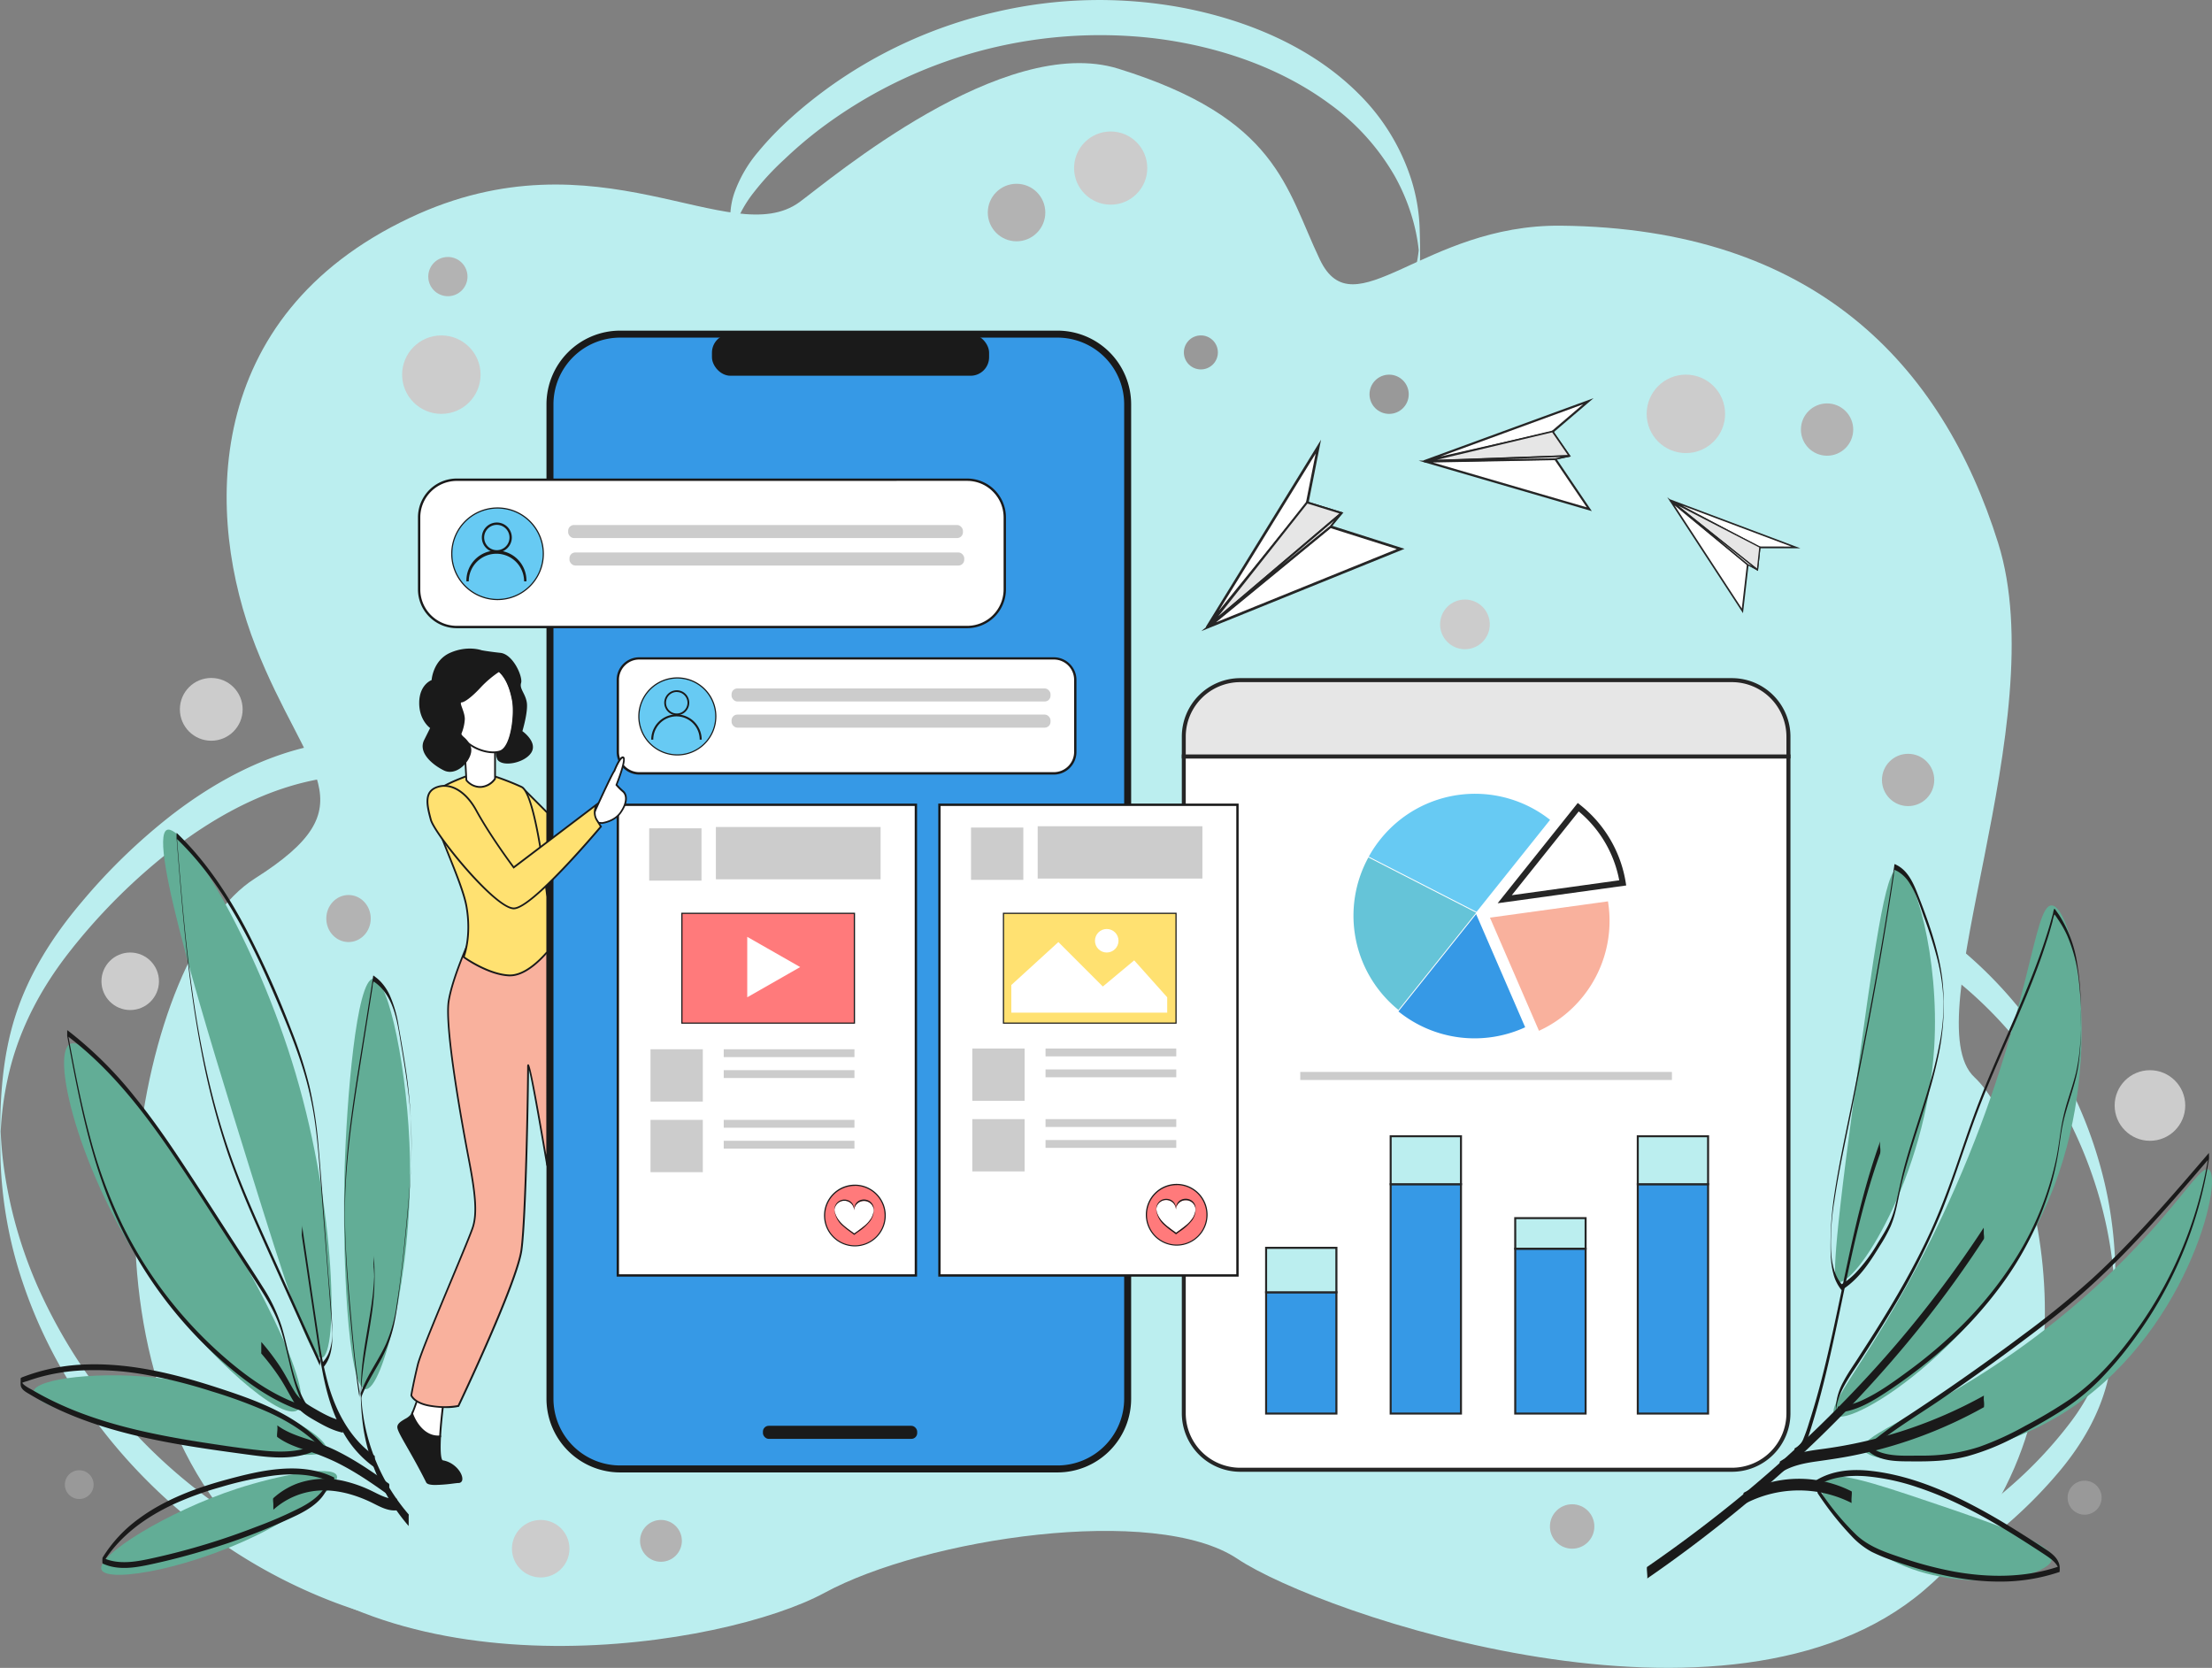 <svg id="b43fa8e7-fd08-4450-8684-8b7d6ad98604" data-name="Слой 3" xmlns="http://www.w3.org/2000/svg" viewBox="0 0 950.82 716.87"><rect x="0" y="0" width="950.82" height="716.87" fill="#808080" stroke="none"/><defs><style>.f1f0e832-2a42-4979-902a-61e738dcf60d{fill:#bbeeef;}.a0f82532-6d69-4d78-ac10-be5d6bf922a1{fill:#ccc;}.bc92ed15-40be-465b-9601-42c707b018dc{fill:#b3b3b3;}.ba6dfc16-2dd3-4b9c-b4f4-6fa992d7e3c1{fill:#999;}.feffa8b8-57eb-419f-851d-b939849c310b{fill:#62ad96;}.aa19bdfc-817e-46c8-8490-b422a50698d1{fill:#1a1a1a;}.b10e2f93-b2d9-4e7a-bcee-ac2461d9108a{fill:#fff;}.a63f5048-8670-4881-bb1e-0b0af8258056{fill:#262626;}.ea3a513c-a359-48fd-b586-6e134f2d5359{fill:#e6e6e6;}.b5986d89-6c94-47c3-903a-171e7b223fa3{fill:#3699e6;}.aa1bab48-f5b5-4eb4-b76b-02f9876ba9da{fill:#67caf3;}.a73a19fe-8ea3-4027-a659-779c81d7ea50{fill:#65c4d8;}.be976ced-a5fc-4cca-a172-b75a170d0fa5{fill:#f9b19d;}.a797f18f-97f2-40a3-a157-a19d0124e9b6{fill:#f2f2f2;}.eb1233fb-e325-400d-b199-b5498fb7a84b{fill:#ff7a7b;}.ac37c597-2668-4c67-819c-d5533d18a26a{fill:#ffe171;}</style></defs><path class="f1f0e832-2a42-4979-902a-61e738dcf60d" d="M176.22,93.6C86.37,136,88.05,222.23,109.92,277.91s49.78,67.9-.4,99.7-82.38,199-6.36,280.74C170.6,730.82,311.28,708,354.45,684.59S496.52,646.29,531.93,670s211.84,84.41,295,13.61,48-196.2,21.78-220.6S883,310.41,858.92,233.47,779.74,98.09,670.91,97c-59-.58-88.9,45.35-103.58,14.55s-18-60.69-86.54-82C431.21,14.09,357,77.11,343.68,86.85,314.18,108.39,257.14,55.38,176.22,93.6Z"/><path class="f1f0e832-2a42-4979-902a-61e738dcf60d" d="M155.57,677.75A228.83,228.83,0,0,1,16.66,554,192.65,192.65,0,0,1,1.82,502.9C1.17,498.29.69,493.65.42,489q-.16-3.09-.23-6.18V491c0-.35,0-.7,0-1.05s0-.8,0-1.2q.07-2.1.21-4.2a136.36,136.36,0,0,1,4.19-26.26C9.3,440.49,18,424.43,29.16,410a254.48,254.48,0,0,1,37.42-38.89c25.88-21.76,58.45-39.49,93.22-37.71a93.6,93.6,0,0,1,12.6,1.52c-.12,0,.07-6.92.07-7.5s.27-7.44-.07-7.5c-35.47-6.69-70.16,8.62-97.88,29.81A255.32,255.32,0,0,0,35,387.83c-12.21,14.44-22.46,30.44-28.3,48.53-6.49,20.11-7,41-6.48,62a182.91,182.91,0,0,0,9.7,53.29c10.66,31.64,29.25,60.52,52.71,84.17a228.41,228.41,0,0,0,81.75,53.1q5.56,2.08,11.24,3.86c-.24-.08.07-6.88.07-7.5,0-1.77,0-3.54,0-5.31a11.86,11.86,0,0,0-.05-2.19Z"/><path class="f1f0e832-2a42-4979-902a-61e738dcf60d" d="M789.51,696.69A215.18,215.18,0,0,0,858,659.1a198.39,198.39,0,0,0,28.21-27.9c8.76-10.73,15.77-22.73,19.34-36.18,4.35-16.42,4.09-33.81,3.68-50.64a177.8,177.8,0,0,0-4.36-35,187.38,187.38,0,0,0-28.49-64.65,180.75,180.75,0,0,0-50.49-49.29q-3.69-2.38-7.5-4.57s-.05,2.51-.05,2.2c0,1.77,0,3.54,0,5.3s0,3.54,0,5.31a8.25,8.25,0,0,0,.05,2.19A178.39,178.39,0,0,1,870,451.06a188.08,188.08,0,0,1,31.6,61,178,178,0,0,1,6.76,33.67q.43,4.34.65,8.69c.07,1.33.12,2.67.15,4,0,.31,0,.62,0,.93-.06-2.23,0-4.51,0-6.75,0,0,0-1.87,0-.39,0,.46,0,.93,0,1.4a125.07,125.07,0,0,1-2.36,21.13,92.48,92.48,0,0,1-16.85,36.64,182.77,182.77,0,0,1-26.37,28,215.11,215.11,0,0,1-65.33,39.22c-2.88,1.09-5.77,2.11-8.69,3.07a17.25,17.25,0,0,0,0,2.2c0,1.77,0,3.53,0,5.3s0,3.54,0,5.31c0,.22.11,2.17,0,2.19Z"/><path class="f1f0e832-2a42-4979-902a-61e738dcf60d" d="M318.28,105a19,19,0,0,1-4-8.31c-.13-.64-.22-1.3-.29-2-.61-6.37-.54,17,0,10.59a29.31,29.31,0,0,1,.87-4.92A51.7,51.7,0,0,1,323.77,83a115.5,115.5,0,0,1,13.29-14.42,183.09,183.09,0,0,1,14.43-12.4,200.08,200.08,0,0,1,145-39.68c26.57,3.31,53.39,12.19,75.08,28.19a99.39,99.39,0,0,1,27.9,30.9,86.61,86.61,0,0,1,8,19.49,78.08,78.08,0,0,1,2.07,10c.24,1.75.43,3.51.54,5.28.05.77.07,1.54.1,2.32.16,4,.2-14.46,0-9.83l-.06,1.39a66.53,66.53,0,0,1-1.44,10.33,11.63,11.63,0,0,0,0,2.2c0,1.77,0,3.53,0,5.3s0,3.54,0,5.3a11.61,11.61,0,0,1,0,2.2,69.8,69.8,0,0,0,1.48-10.87c.38-6.79.29-13.69.07-20.49a78.21,78.21,0,0,0-3.54-20.86,90.65,90.65,0,0,0-22.64-37C563.86,20.11,535.86,8.53,508,3.26a195.18,195.18,0,0,0-79.71,1.83A199,199,0,0,0,355.64,38C344.89,45.86,334.49,54.87,326,65.14a56.73,56.73,0,0,0-10.34,17.77,32.73,32.73,0,0,0-1.73,9.29c-.15,4.82-.1,9.68,0,14.51a28.48,28.48,0,0,0,.43,5,19,19,0,0,0,4,8.31,13.63,13.63,0,0,1,.06-2.2c0-1.76,0-3.53,0-5.3s0-3.54,0-5.3c0-.45.2-1.88-.06-2.2Z"/><circle class="a0f82532-6d69-4d78-ac10-be5d6bf922a1" cx="189.71" cy="161.03" r="16.86"/><circle class="a0f82532-6d69-4d78-ac10-be5d6bf922a1" cx="477.42" cy="72.24" r="15.73"/><circle class="a0f82532-6d69-4d78-ac10-be5d6bf922a1" cx="724.67" cy="177.88" r="16.86"/><circle class="a0f82532-6d69-4d78-ac10-be5d6bf922a1" cx="629.7" cy="268.36" r="10.68"/><circle class="a0f82532-6d69-4d78-ac10-be5d6bf922a1" cx="924.15" cy="475.15" r="15.17"/><circle class="a0f82532-6d69-4d78-ac10-be5d6bf922a1" cx="55.97" cy="421.76" r="12.36"/><circle class="a0f82532-6d69-4d78-ac10-be5d6bf922a1" cx="90.81" cy="304.88" r="13.49"/><circle class="a0f82532-6d69-4d78-ac10-be5d6bf922a1" cx="232.42" cy="665.64" r="12.36"/><circle class="bc92ed15-40be-465b-9601-42c707b018dc" cx="192.52" cy="118.88" r="8.43"/><circle class="bc92ed15-40be-465b-9601-42c707b018dc" cx="436.96" cy="91.35" r="12.36"/><circle class="bc92ed15-40be-465b-9601-42c707b018dc" cx="785.36" cy="184.63" r="11.24"/><circle class="bc92ed15-40be-465b-9601-42c707b018dc" cx="820.19" cy="335.23" r="11.24"/><ellipse class="bc92ed15-40be-465b-9601-42c707b018dc" cx="149.81" cy="394.79" rx="9.55" ry="10.11"/><circle class="bc92ed15-40be-465b-9601-42c707b018dc" cx="284.11" cy="662.27" r="8.99"/><circle class="bc92ed15-40be-465b-9601-42c707b018dc" cx="675.78" cy="656.09" r="9.55"/><circle class="ba6dfc16-2dd3-4b9c-b4f4-6fa992d7e3c1" cx="516.19" cy="151.47" r="7.31"/><circle class="ba6dfc16-2dd3-4b9c-b4f4-6fa992d7e3c1" cx="34.06" cy="638.1" r="6.18"/><circle class="ba6dfc16-2dd3-4b9c-b4f4-6fa992d7e3c1" cx="896.06" cy="643.72" r="7.31"/><circle class="ba6dfc16-2dd3-4b9c-b4f4-6fa992d7e3c1" cx="597.11" cy="169.46" r="8.43"/><path class="feffa8b8-57eb-419f-851d-b939849c310b" d="M882,389.17c-8.13-.66-9.07,47.5-41.59,121.38-28.73,65.3-56.87,93.26-51.69,97.77,6.91,6,69.61-33.16,94.4-98.9C904.94,451.59,891.11,389.92,882,389.17Z"/><path class="feffa8b8-57eb-419f-851d-b939849c310b" d="M801.09,622.93c-2.48-7.63,41.14-18.79,93.28-64.06,38.59-33.51,50.83-58.77,55.07-56.19,6.59,4-9.73,72.85-64.06,105.64C848.37,630.66,803.51,630.36,801.09,622.93Z"/><path class="feffa8b8-57eb-419f-851d-b939849c310b" d="M789.85,551c7.63,2.47,38.25-45.4,41.58-101.15,2.3-38.35-8.55-76.61-15.73-76.42-5.32.14-10,33.81-19.11,101.14C786.61,548.27,788.55,550.58,789.85,551Z"/><path class="feffa8b8-57eb-419f-851d-b939849c310b" d="M783.11,636.42c3.38-5.44,23,1.21,46.08,9,29.06,9.82,53.75,18.17,52.82,24.72-1.15,8.11-41.78,16.16-71.93-1.12C793.35,659.42,779.67,641.94,783.11,636.42Z"/><path class="feffa8b8-57eb-419f-851d-b939849c310b" d="M160.49,420.64c6.51-.21,15,40.13,15.73,77.54.94,49.64-11.77,99.41-19.1,98.9-7.84-.54-10-58.52-9-94.4C149,473.07,153.12,420.87,160.49,420.64Z"/><path class="feffa8b8-57eb-419f-851d-b939849c310b" d="M138.37,583.59c7-1.62,6.23-62.91-11.29-122.15-17.13-57.89-48.51-108-55.37-104.71-8.34,4,17.82,88.06,35,143.35C123.11,552.67,133.11,584.81,138.37,583.59Z"/><path class="feffa8b8-57eb-419f-851d-b939849c310b" d="M127.9,606.08c8.84-6.34-19.64-62.5-47.2-102.28C73.22,493,39.22,444,30.12,448.73c-8.86,4.67,5.38,60.76,38.21,105.65C89.14,582.83,120.68,611.24,127.9,606.08Z"/><path class="feffa8b8-57eb-419f-851d-b939849c310b" d="M140.27,622.93c1.22-6-32.37-25.28-69.42-30.34-26.35-3.6-56-.21-56.46,5.62-.56,7.67,49.68,19,83.3,23.6C118.16,624.6,139.34,627.48,140.27,622.93Z"/><path class="feffa8b8-57eb-419f-851d-b939849c310b" d="M144.76,634.17c-1.92-4.7-25.79.12-42.71,5.62-29.68,9.65-60.79,28.83-58.44,34.84,2.44,6.24,41.31-.8,73.05-18C128.14,650.44,146.57,638.63,144.76,634.17Z"/><path class="aa19bdfc-817e-46c8-8490-b422a50698d1" d="M852.75,527.59a486.6,486.6,0,0,1-49.58,63.65,548.3,548.3,0,0,1-58.67,55Q726.8,660.53,708,673.48c-.24.16,0,2.19,0,2.5s.25,2.34,0,2.5a586,586,0,0,0,63.23-50.37,520.15,520.15,0,0,0,54.86-58.65q14.19-17.79,26.63-36.87c.28-.45,0-2,0-2.5s0-1.18,0-1.77a2.57,2.57,0,0,1,0-.73Z"/><path class="aa19bdfc-817e-46c8-8490-b422a50698d1" d="M808.15,490.69c-6.18,17.21-10.38,35-14.2,52.88s-7.27,35.7-12,53.28q-2,7.39-4.35,14.69a67.83,67.83,0,0,1-2.33,6.64,7.63,7.63,0,0,1-3.86,4.33,12.9,12.9,0,0,0,0,2.5,14,14,0,0,1,0,2.5c3.55-1.46,4.52-5.94,5.61-9.21,1.44-4.33,2.76-8.7,4-13.09,2.48-8.8,4.6-17.69,6.58-26.6,3.94-17.79,7.3-35.7,11.74-53.37,2.51-10,5.37-19.86,8.85-29.55a8.71,8.71,0,0,0,0-2.5,9.12,9.12,0,0,1,0-2.5Z"/><path class="aa19bdfc-817e-46c8-8490-b422a50698d1" d="M852.81,599.82a196.12,196.12,0,0,1-69.69,23c-6.23.83-12.66,1.75-18,5.34-.23.16,0,2.2,0,2.5s.25,2.35,0,2.5c4.73-3.19,10.36-4.28,15.92-5.06,6-.85,12-1.71,17.89-3a192.22,192.22,0,0,0,53.86-20.29,10.37,10.37,0,0,0,0-2.5,10.5,10.5,0,0,1,0-2.5Z"/><path class="aa19bdfc-817e-46c8-8490-b422a50698d1" d="M795.91,641a50,50,0,0,0-46.43.63,10.33,10.33,0,0,0,0,2.5,11.08,11.08,0,0,1,0,2.5,50,50,0,0,1,46.43-.63,15,15,0,0,1,0-2.5c0-.28.21-2.38,0-2.5Z"/><path class="aa19bdfc-817e-46c8-8490-b422a50698d1" d="M160.58,544.28c.11,1.13.19,2.27.24,3.4,0,.43.05,2.39.05.62s0,.39-.05.84c-.09,2.22-.27,4.44-.51,6.65-.44,4-1.08,8.06-1.76,12.07-1.36,8.06-2.87,16.12-3.27,24.3a105.68,105.68,0,0,0,1,22.2,84.94,84.94,0,0,0,6.22,20.8,83.68,83.68,0,0,0,13.17,20.75,5.44,5.44,0,0,1,0-.73c0-.59,0-1.18,0-1.77s0-1.17,0-1.76c0-.15.07-.64,0-.74a84.58,84.58,0,0,1-18.87-38.7,83.22,83.22,0,0,1-1.45-11c0-.9-.09-1.8-.12-2.69,0-.26,0-.53,0-.79,0-.08,0,2.2,0,1.13,0-.55,0-1.1.06-1.64.1-2.24.3-4.47.54-6.69.92-8.18,2.62-16.26,3.8-24.4a112.8,112.8,0,0,0,1-26.85c.16,1.65-.16,3.34,0,5Z"/><path class="aa19bdfc-817e-46c8-8490-b422a50698d1" d="M129.79,531.46q3.33,22.49,6.67,44.95c2,13.46,4.2,27.32,11.09,39.29a46,46,0,0,0,13.44,15,11.71,11.71,0,0,1,0-2.5c0-.33.25-2.31,0-2.5-10.37-7.2-16.48-18.8-19.9-30.68a164,164,0,0,1-4.2-20.84c-1.14-7.5-2.24-15-3.36-22.53l-3.74-25.22c.24,1.63-.24,3.37,0,5Z"/><path class="aa19bdfc-817e-46c8-8490-b422a50698d1" d="M112.31,581.75a101.32,101.32,0,0,1,7.94,10.43c2.38,3.59,4.24,7.44,6.5,11.08s5.54,5.53,9.05,7.53c3.7,2.1,7.47,4.15,11.68,5-.28,0,.36-4.93,0-5-4.21-.84-8-2.89-11.68-5-3.51-2-6.86-4-9.05-7.53s-4.12-7.49-6.5-11.08a101.32,101.32,0,0,0-7.94-10.43,4.13,4.13,0,0,1,0,.73V581c0,.14-.06.63,0,.73Z"/><path class="aa19bdfc-817e-46c8-8490-b422a50698d1" d="M119.19,617.62c3.52,2.64,7.64,4.16,11.78,5.54a107.86,107.86,0,0,1,12.66,4.9c8.39,4,16.09,9.27,23.6,14.69a11.09,11.09,0,0,1,0-2.5c0-.34.25-2.29,0-2.5-7.51-5.42-15.21-10.68-23.6-14.69a107.86,107.86,0,0,0-12.66-4.9c-4.14-1.38-8.26-2.9-11.78-5.54a11.08,11.08,0,0,1,0,2.5c0,.35-.26,2.29,0,2.5Z"/><path class="aa19bdfc-817e-46c8-8490-b422a50698d1" d="M117.48,648.92a32.28,32.28,0,0,1,19-8.22c7.6-.62,15.18,1.39,22.06,4.53,3.81,1.74,7.69,4.4,12.07,3.91.23,0-.14-5,0-5-3.84.43-7.27-1.6-10.61-3.22a55.77,55.77,0,0,0-10.92-4.06,35.92,35.92,0,0,0-21.23.74,32.09,32.09,0,0,0-10.36,6.32c-.26.23,0,2.13,0,2.5v1.76a2.67,2.67,0,0,1,0,.74Z"/><path class="aa19bdfc-817e-46c8-8490-b422a50698d1" d="M789.19,606.67c.52-8.07,5.87-14.87,10.1-21.4,4.46-6.87,8.86-13.79,13.08-20.82a306,306,0,0,0,22.35-44c6.26-15.74,11-32,17.3-47.75,6-15.16,13-29.94,19.17-45,3.07-7.49,6-15.06,8.43-22.77q1-2.94,1.81-5.91c.28-.95.55-1.91.81-2.87a20.79,20.79,0,0,1,.82-3.1c.23,0,1.27,1.68,1.44,1.91.53.75,1,1.53,1.52,2.32a45.69,45.69,0,0,1,2.49,4.69,66.63,66.63,0,0,1,5.19,20.45,147.37,147.37,0,0,1,.49,25.64,80.28,80.28,0,0,1-1.84,13c-1,4-2.3,7.95-3.53,11.89a85.86,85.86,0,0,0-2.91,12.35c-.61,4-1.11,8-1.9,12a131.94,131.94,0,0,1-16.83,42.36A163.68,163.68,0,0,1,838,574.71a203.59,203.59,0,0,1-17.62,14.49c-6.18,4.54-12.6,9.25-19.58,12.48A30.38,30.38,0,0,1,790,604.6c-.07,0,0,2.5,0,2.5,8-.5,15-4.9,21.56-9.23a221.85,221.85,0,0,0,18.84-14,174.09,174.09,0,0,0,31.83-34.24,137.17,137.17,0,0,0,19.94-42.22,116.24,116.24,0,0,0,2.51-11.54c.7-4.19,1.13-8.43,2-12.59,1.74-8.39,5.26-16.26,6.61-24.75,1.24-7.84,1.25-15.82,1.17-23.74a126.1,126.1,0,0,0-1.67-21.17,53.79,53.79,0,0,0-7.53-20.1c-.47-.72-1-1.43-1.49-2.12a3.5,3.5,0,0,0-.48-.63c-.33-.26,0-.36-.31-.09a6.07,6.07,0,0,0-.46,1.77c-.53,2-1.1,4-1.69,6q-1.79,5.91-3.88,11.73c-5.62,15.72-12.64,30.89-19.22,46.22-3.35,7.8-6.57,15.66-9.48,23.64-3,8.18-5.71,16.45-8.61,24.66s-6,16.16-9.53,24c-3.49,7.66-7.36,15.13-11.47,22.46s-8.49,14.56-13,21.68c-2.22,3.53-4.48,7-6.75,10.54s-4.59,6.81-6.5,10.43a26.11,26.11,0,0,0-3.24,10.48c0,.75.05,1.82,0,2.41Z"/><path class="aa19bdfc-817e-46c8-8490-b422a50698d1" d="M791.82,552.21c-3.56-4.14-4.52-9.68-4.78-15a109.25,109.25,0,0,1,1.46-21.05c1.89-12.81,4.74-25.5,7.27-38.2,5.13-25.69,10.15-51.39,14.42-77.25q1.6-9.74,3.1-19.5c.25-1.63.5-3.26.74-4.89.08-.55,0-1.77.33-2.19l0-.25.64.28a10.1,10.1,0,0,1,.92.49,15,15,0,0,1,4.84,4.86c2.9,4.44,4.48,9.75,6.27,14.69a182.32,182.32,0,0,1,5.59,17.49,86.13,86.13,0,0,1,2.78,18.67,87.55,87.55,0,0,1-1.87,19c-2.2,11.58-5.91,22.81-9.49,34-1.83,5.72-3.64,11.45-5.23,17.24s-2.66,11.77-4.12,17.62a39.28,39.28,0,0,1-3.1,8.56c-1.33,2.61-2.92,5.1-4.47,7.59a70.17,70.17,0,0,1-9.5,12.76A31.69,31.69,0,0,1,791.6,552c-.38.24.36,2.28,0,2.5,4.83-3,8.57-7.22,11.79-11.82,1.63-2.32,3.13-4.73,4.62-7.14a67.29,67.29,0,0,0,4.59-8.26c2.55-5.85,3.29-12.34,4.79-18.5s3.3-12.15,5.18-18.15c3.77-12,7.9-23.86,10.48-36.15a102.78,102.78,0,0,0,1.81-33.95c-1.63-12.72-6.13-25.11-10.85-37-1.78-4.48-4.15-9.39-8.65-11.68-.12-.06-.85-.5-1-.44a7,7,0,0,0-.15,1c-.12.81-.24,1.63-.37,2.44q-.4,2.69-.82,5.37c-.52,3.42-1.06,6.83-1.61,10.25-4.38,27.32-9.58,54.48-15,81.62-2.7,13.52-5.74,27-7.81,40.66a140.61,140.61,0,0,0-1.71,19.1c-.07,5.21-.17,10.63,1.2,15.7a18.23,18.23,0,0,0,3.68,7.19c-.12-.14,0-1,0-1.25s.15-1.06,0-1.25Z"/><path class="aa19bdfc-817e-46c8-8490-b422a50698d1" d="M803.5,623.17c9.5-8.2,20.48-14.62,30.82-21.68q16-10.93,31.59-22.48c10.3-7.64,20.52-15.38,30.09-23.91,9.17-8.16,17.81-16.9,26.14-25.92,9.39-10.15,18.39-20.66,27.39-31.16v-2.5a175.55,175.55,0,0,1-30.3,75c-8.2,11.56-17.73,22.74-29.44,30.86a204.63,204.63,0,0,1-19.29,11.48,127.14,127.14,0,0,1-19.7,9,78.51,78.51,0,0,1-25.42,3.77c-7.13,0-15.79.76-21.73-3.94v2.5a3.86,3.86,0,0,1,2-1.84c.32-.15-.3-2.37,0-2.5a3.86,3.86,0,0,0-2,1.84,8.06,8.06,0,0,0,0,2.5c5.26,4.16,12.44,3.88,18.79,3.93,7.82.06,15.6-.22,23.21-2.21a101.47,101.47,0,0,0,20.45-8.19c6.48-3.33,12.9-6.9,19.08-10.78A95.14,95.14,0,0,0,902.63,593,159.09,159.09,0,0,0,916.26,577a175.22,175.22,0,0,0,33.27-79,8.7,8.7,0,0,0,0-1.25c0-.22-.16-1.08,0-1.25-16,18.65-32,37.35-50.12,54a378.08,378.08,0,0,1-29.61,24.09q-15.51,11.63-31.48,22.64-8.93,6.15-18,12.11a164,164,0,0,0-16.85,12.31c-.13.11,0,1.07,0,1.25s.15,1.14,0,1.25Z"/><path class="aa19bdfc-817e-46c8-8490-b422a50698d1" d="M781.31,641.78A129.83,129.83,0,0,0,795.68,660a34.19,34.19,0,0,0,8.87,7,77.19,77.19,0,0,0,10.61,4.24c14.4,5,29.56,8.63,44.89,8.54a79.19,79.19,0,0,0,25.26-4.15,13,13,0,0,0,0-2.5c-.48-3.33-3.3-5.46-5.92-7.2-3.3-2.19-6.63-4.33-10-6.45-6.69-4.24-13.47-8.33-20.47-12-13.72-7.28-28.64-13.4-44.18-15.22-8.25-1-17-.42-24.2,4.07-.38.24.36,2.27,0,2.5,6.36-4,13.95-4.87,21.3-4.35a94.38,94.38,0,0,1,22.5,4.81c15.06,5,29,12.7,42.42,21.07,3.82,2.39,7.6,4.84,11.38,7.31,3,2,6.59,4.15,7.14,8v-2.5c-14.49,5-30.06,5-45,2.36A160.82,160.82,0,0,1,818,669.7c-7.18-2.39-14.46-4.73-20.07-10a114.47,114.47,0,0,1-16.58-20.39c.38.57-.39,1.91,0,2.5Z"/><path class="aa19bdfc-817e-46c8-8490-b422a50698d1" d="M154.6,598.22c-2-11.84-2.93-23.9-4-35.85-1.13-12.32-2.07-24.66-2.3-37-.47-25,3.69-49.54,7.57-74.13l2.83-17.89,1.43-9.06a7.51,7.51,0,0,1,.31-2c.27-.56,0-.57.52-.19.2.13.39.27.58.41a17.18,17.18,0,0,1,2.45,2.22c6.26,6.87,7.19,17.3,8.7,26,2,11.92,3.84,23.91,4.15,36,.34,13-.91,26.09-2.15,39-1.13,11.84-2.37,23.73-4.24,35.48A63.22,63.22,0,0,1,166,577.4c-2.18,4.86-5.13,9.32-7.64,14a55.22,55.22,0,0,0-3.24,7.14c-.26.74.27,1.77,0,2.5,1.93-5.37,5-10.18,7.78-15.13a58.52,58.52,0,0,0,6.38-16.21c1.34-6,2-12.16,2.78-18.26q1.18-9.45,2.15-18.93c1.26-12.44,2.4-24.93,2.61-37.44a217.21,217.21,0,0,0-2.4-35.66c-.91-6.13-2-12.25-3.07-18.36a52.11,52.11,0,0,0-3.89-13.45,22,22,0,0,0-3.78-5.62,17.22,17.22,0,0,0-2.35-2.08c-.11-.08-.76-.63-.88-.6a9,9,0,0,0-.16,1l-.42,2.7-3,18.87c-3.93,24.87-8.47,49.75-8.72,75-.12,12,.41,24.09,1.34,36.11,1,12.84,2.15,25.71,3.71,38.5.37,3.09.81,6.18,1.34,9.25-.14-.8.14-1.69,0-2.5Z"/><path class="aa19bdfc-817e-46c8-8490-b422a50698d1" d="M137.59,584.75q-10-22-19.9-44c-6.47-14.4-13.1-28.78-18.41-43.66-10.14-28.4-15.38-58.27-18.78-88.16-1.92-17-3.27-34-4.61-51v2.5c10.59,10.19,19.16,22.24,26.39,35,7.35,13,13.38,26.62,19.12,40.35,3.16,7.58,6.18,15.23,8.65,23.06a145.6,145.6,0,0,1,5.44,24.23c1.14,8.35,1.73,16.76,2.37,25.17l2,25.73,2,25.74c.31,4.12.71,8.24.9,12.36a21.73,21.73,0,0,1-1.55,9.64,13.48,13.48,0,0,1-2.58,3.88c-.14.15,0,1,0,1.25s.16,1.1,0,1.25c4.37-4.62,4.35-11.32,4.18-17.29-.24-8.32-1.19-16.67-1.82-25-1.35-17.73-2.52-35.49-4.1-53.21A180.89,180.89,0,0,0,133,466.81a184.08,184.08,0,0,0-7.84-24.31,417.58,417.58,0,0,0-19.28-43C98.77,386,90.42,373.06,79.92,362c-1.31-1.38-2.66-2.73-4-4.05a4.77,4.77,0,0,1,0,1.25c0,.41,0,.83,0,1.25,2.38,30.24,4.78,60.58,10.45,90.42A329.88,329.88,0,0,0,97.6,494.73c4.94,14.72,11.29,28.91,17.64,43.06q11.12,24.76,22.35,49.46c-.31-.69.32-1.81,0-2.5Z"/><path class="aa19bdfc-817e-46c8-8490-b422a50698d1" d="M131.87,603.86c-6.35-10.23-7.34-22.48-10.81-33.76a71.69,71.69,0,0,0-8.16-17.05c-3.72-5.93-7.58-11.76-11.38-17.62-7.37-11.37-14.68-22.79-22.14-34.1C72.65,491.12,65.7,481,58,471.53a167.5,167.5,0,0,0-29.12-28.81c.27.2-.07,2.11,0,2.5,5.06,27.24,10.23,54.82,22,80.1A182.35,182.35,0,0,0,95.25,584.8C106,594.31,118,603,131.9,607.13c-.21-.06.24-2.43,0-2.5-12.44-3.7-23.34-11.07-33.19-19.34a182.43,182.43,0,0,1-45.86-58.35A207.44,207.44,0,0,1,38.79,489c-4.14-15.23-7-30.77-9.91-46.29v2.5c19.55,14.75,34.41,34.51,47.9,54.7,7.39,11,14.53,22.25,21.75,33.4q5.84,9,11.66,18c3.52,5.43,7,10.91,9.38,17,4.82,12.46,5.13,26.51,12.3,38.07-.37-.59.38-1.89,0-2.5Z"/><path class="aa19bdfc-817e-46c8-8490-b422a50698d1" d="M139,621c-11.84-13.1-29.13-19.24-45.49-24.56-18-5.86-37-10.59-56.1-10a82.5,82.5,0,0,0-27.22,5.27,6.52,6.52,0,0,0-.83.33c-.58.34-.31,0-.47.5a2.74,2.74,0,0,0,0,.7,18.22,18.22,0,0,0,0,2.09c.2,1.91,2.27,3,3.73,3.86a130.2,130.2,0,0,0,12.18,6.48c16.71,7.78,34.79,12.13,52.89,15.25,9.17,1.59,18.39,2.86,27.61,4.11,8.65,1.17,17.81,2.48,26.34-.05a27.19,27.19,0,0,0,6-2.59c.38-.22-.35-2.3,0-2.5-7.56,4.41-16.53,4.42-25,3.55-8.87-.91-17.73-2.28-26.54-3.64C68.39,617,50.66,613.45,33.9,607a143,143,0,0,1-13.74-6.13c-2.17-1.12-4.32-2.3-6.42-3.54-1.76-1-4.51-2.22-4.85-4.49V595c.13-.76,2.24-1.19,3-1.45,1.11-.4,2.23-.77,3.35-1.11,2.17-.67,4.36-1.23,6.58-1.7A87.28,87.28,0,0,1,35.45,589,123.11,123.11,0,0,1,63.34,591a224.28,224.28,0,0,1,27.61,7,211.83,211.83,0,0,1,24.7,9.12c8.69,4,16.91,9.13,23.36,16.26-.12-.13,0-1.05,0-1.25s.15-1.07,0-1.25Z"/><path class="aa19bdfc-817e-46c8-8490-b422a50698d1" d="M143.54,635c-14.33-7-31.25-3.07-45.88.87-13.42,3.63-26.85,8.61-38.1,16.95a58.9,58.9,0,0,0-15.48,16.68,10,10,0,0,0,0,2.5c6.37,3,13.59,1.9,20.22.48q11.11-2.37,22-5.6a263.18,263.18,0,0,0,41.39-15.66c5.71-2.8,11.71-6.66,13.53-13.14.22-.78-.22-1.74,0-2.5-1.62,5.79-6.63,9.51-11.71,12.21a180,180,0,0,1-19.69,8.57,299.07,299.07,0,0,1-43,13.08c-7.38,1.65-15.55,3.46-22.72.06V672c7.19-11.82,18.64-20.05,31.05-25.72a140.42,140.42,0,0,1,20-7.2,148,148,0,0,1,22.3-4.85c8.84-1.09,18-.71,26.13,3.27-.32-.16.34-2.33,0-2.5Z"/><path class="b10e2f93-b2d9-4e7a-bcee-ac2461d9108a" d="M508.82,607.44a24.27,24.27,0,0,0,24.28,24.27H744.48a24.27,24.27,0,0,0,24.28-24.27V325.15H508.82Z"/><path class="a63f5048-8670-4881-bb1e-0b0af8258056" d="M744.48,632.58H533.1A25.17,25.17,0,0,1,508,607.44V324.28H769.62V607.44A25.16,25.16,0,0,1,744.48,632.58ZM509.69,326V607.44a23.43,23.43,0,0,0,23.41,23.41H744.48a23.43,23.43,0,0,0,23.41-23.41V326Z"/><path class="ea3a513c-a359-48fd-b586-6e134f2d5359" d="M744.48,292.33H533.1a24.28,24.28,0,0,0-24.28,24.27v8.55H768.76V316.6A24.28,24.28,0,0,0,744.48,292.33Z"/><path class="a63f5048-8670-4881-bb1e-0b0af8258056" d="M769.62,326H508V316.6a25.16,25.16,0,0,1,25.14-25.13H744.48a25.16,25.16,0,0,1,25.14,25.13Zm-259.93-1.73h258.2V316.6a23.44,23.44,0,0,0-23.41-23.41H533.1a23.44,23.44,0,0,0-23.41,23.41Z"/><rect class="b5986d89-6c94-47c3-903a-171e7b223fa3" x="544.23" y="555.44" width="30.22" height="52.09"/><path class="a63f5048-8670-4881-bb1e-0b0af8258056" d="M574.89,608H543.8V555h31.09Zm-30.23-.87H574V555.87H544.66Z"/><rect class="f1f0e832-2a42-4979-902a-61e738dcf60d" x="544.23" y="536.33" width="30.22" height="19.11"/><path class="a63f5048-8670-4881-bb1e-0b0af8258056" d="M574.89,555.87H543.8v-20h31.09ZM544.66,555H574V536.76H544.66Z"/><rect class="b5986d89-6c94-47c3-903a-171e7b223fa3" x="597.77" y="508.97" width="30.22" height="98.56"/><path class="a63f5048-8670-4881-bb1e-0b0af8258056" d="M628.43,608H597.34V508.54h31.09Zm-30.23-.87h29.36V509.4H598.2Z"/><rect class="f1f0e832-2a42-4979-902a-61e738dcf60d" x="597.77" y="488.36" width="30.22" height="20.61"/><path class="a63f5048-8670-4881-bb1e-0b0af8258056" d="M628.43,509.4H597.34V487.93h31.09Zm-30.23-.86h29.36V488.79H598.2Z"/><rect class="b5986d89-6c94-47c3-903a-171e7b223fa3" x="651.31" y="536.7" width="30.22" height="70.83"/><path class="a63f5048-8670-4881-bb1e-0b0af8258056" d="M682,608H650.88v-71.7H682Zm-30.23-.87h29.37v-70H651.74Z"/><rect class="f1f0e832-2a42-4979-902a-61e738dcf60d" x="651.31" y="523.59" width="30.22" height="13.12"/><path class="a63f5048-8670-4881-bb1e-0b0af8258056" d="M682,537.14H650.88v-14H682Zm-30.23-.87h29.37V524H651.74Z"/><rect class="b5986d89-6c94-47c3-903a-171e7b223fa3" x="703.99" y="508.97" width="30.22" height="98.56"/><path class="a63f5048-8670-4881-bb1e-0b0af8258056" d="M734.65,608H703.56V508.54h31.09Zm-30.23-.87h29.36V509.4H704.42Z"/><rect class="f1f0e832-2a42-4979-902a-61e738dcf60d" x="703.99" y="488.36" width="30.22" height="20.61"/><path class="a63f5048-8670-4881-bb1e-0b0af8258056" d="M734.65,509.4H703.56V487.93h31.09Zm-30.23-.86h29.36V488.79H704.42Z"/><rect class="a0f82532-6d69-4d78-ac10-be5d6bf922a1" x="558.91" y="460.73" width="159.76" height="3.45"/><path class="aa1bab48-f5b5-4eb4-b76b-02f9876ba9da" d="M593.36,360.73a51.81,51.81,0,0,0-5,7.46l46.33,23.74,31.61-39.55A52.06,52.06,0,0,0,593.36,360.73Z"/><path class="a73a19fe-8ea3-4027-a659-779c81d7ea50" d="M601.13,434.08l33.4-41.81L588.2,368.53A52.09,52.09,0,0,0,601.13,434.08Z"/><path class="a63f5048-8670-4881-bb1e-0b0af8258056" d="M643.76,388.22l34.44-43.1,1.24,1a53.27,53.27,0,0,1,19.37,33.15l.21,1.31Zm34.85-39.46-28.77,36,46.18-6.4A50.71,50.71,0,0,0,678.61,348.76Z"/><path class="b5986d89-6c94-47c3-903a-171e7b223fa3" d="M634.51,392.9l-33.4,41.81.22.18a52.08,52.08,0,0,0,54.26,6.64Z"/><path class="be976ced-a5fc-4cca-a172-b75a170d0fa5" d="M680.46,428.26a51.93,51.93,0,0,0,10.72-40.85l-50.73,7,21.07,48.63A51.83,51.83,0,0,0,680.46,428.26Z"/><polygon class="b10e2f93-b2d9-4e7a-bcee-ac2461d9108a" points="519.56 269.36 571.92 226.36 602.07 235.95 519.56 269.36"/><path class="a63f5048-8670-4881-bb1e-0b0af8258056" d="M516.36,271.26l55.44-45.53,31.93,10.16ZM572,227l-49.28,40.47L600.42,236Z"/><polygon class="b10e2f93-b2d9-4e7a-bcee-ac2461d9108a" points="566.69 191.99 518.78 269.75 561.82 216.54 566.69 191.99"/><path class="a63f5048-8670-4881-bb1e-0b0af8258056" d="M519.22,270.1l-.91-.64L567.84,189l-5.49,27.75-.09.11Zm46.31-75.16-41.67,67.64L561.3,216.3Z"/><polygon class="a63f5048-8670-4881-bb1e-0b0af8258056" points="571.81 226.78 571.17 226.23 575.89 220.73 561.68 216.34 561.93 215.53 577.37 220.31 571.81 226.78"/><polyline class="ea3a513c-a359-48fd-b586-6e134f2d5359" points="519.56 269.36 561.81 215.94 576.63 220.52 519.53 268.94"/><path class="a63f5048-8670-4881-bb1e-0b0af8258056" d="M519.89,269.62l-.66-.52.21-.27-.18-.22,1.07-.9,41.33-52.26,15.83,4.89-56.55,48ZM562,216.43l-38.37,48.51,52.18-44.24Z"/><polygon class="a797f18f-97f2-40a3-a157-a19d0124e9b6" points="571.92 226.36 576.63 220.52 518.78 269.75 571.92 226.36"/><path class="a63f5048-8670-4881-bb1e-0b0af8258056" d="M519.05,270.08l-.54-.65,57.85-49.23.6.59-4.77,5.9Zm54.43-46.32-22.83,19.42,21-17.12Z"/><polygon class="b10e2f93-b2d9-4e7a-bcee-ac2461d9108a" points="612.84 198.41 668.58 197.33 683.16 218.89 612.84 198.41"/><path class="a63f5048-8670-4881-bb1e-0b0af8258056" d="M609.8,198l59-1.15,15.44,22.83Zm58.53-.22-52.45,1,66.18,19.28Z"/><polygon class="b10e2f93-b2d9-4e7a-bcee-ac2461d9108a" points="682.72 172.46 612.14 198.27 667.06 185.84 682.72 172.46"/><path class="a63f5048-8670-4881-bb1e-0b0af8258056" d="M612.24,198.72l-.26-.89,73-26.69-17.7,15.12-.11,0Zm68.23-24.95-61.4,22.46,47.77-10.82Z"/><polygon class="a63f5048-8670-4881-bb1e-0b0af8258056" points="668.29 197.54 668.16 196.86 674.01 195.72 667.07 185.64 667.64 185.24 675.18 196.2 668.29 197.54"/><polyline class="ea3a513c-a359-48fd-b586-6e134f2d5359" points="612.84 198.41 667.36 185.44 674.6 195.96 613.04 198.12"/><path class="a63f5048-8670-4881-bb1e-0b0af8258056" d="M612.92,198.75l-.16-.68L613,198v-.23l1.16-.05,53.33-12.68,7.73,11.23-61,2.15Zm54.29-12.92-49.52,11.78,56.26-2Z"/><polygon class="a797f18f-97f2-40a3-a157-a19d0124e9b6" points="668.58 197.33 674.6 195.96 612.14 198.27 668.58 197.33"/><path class="a63f5048-8670-4881-bb1e-0b0af8258056" d="M612.14,198.61v-.69l62.45-2.31.09.69-6.09,1.37Zm58.77-2.17-24.65.91,22.27-.37Z"/><polygon class="b10e2f93-b2d9-4e7a-bcee-ac2461d9108a" points="718.21 215.42 751.25 242.69 748.96 262.56 718.21 215.42"/><path class="a63f5048-8670-4881-bb1e-0b0af8258056" d="M716.64,213.67l35,28.87-2.42,21Zm34.23,29.17-31.09-25.66,28.94,44.36Z"/><polygon class="b10e2f93-b2d9-4e7a-bcee-ac2461d9108a" points="771.94 235.26 717.88 214.99 756.12 235.23 771.94 235.26"/><path class="a63f5048-8670-4881-bb1e-0b0af8258056" d="M717.71,215.3l.29-.64,55.91,21-17.88,0-.08,0ZM770,234.91l-47-17.64,33.26,17.61Z"/><polygon class="a63f5048-8670-4881-bb1e-0b0af8258056" points="750.98 242.67 751.24 242.21 755.22 244.47 756.22 235.12 756.75 235.18 755.67 245.33 750.98 242.67"/><polyline class="ea3a513c-a359-48fd-b586-6e134f2d5359" points="718.21 215.42 756.49 235.15 755.45 244.9 718.47 215.35"/><path class="a63f5048-8670-4881-bb1e-0b0af8258056" d="M718.09,215.66l.25-.47.19.09.11-.13.69.55L756.77,235l-1.11,10.42L719,216.15ZM756.2,235.3l-34.76-17.91,33.79,27Z"/><polygon class="a797f18f-97f2-40a3-a157-a19d0124e9b6" points="751.25 242.69 755.45 244.9 717.88 214.99 751.25 242.69"/><path class="a63f5048-8670-4881-bb1e-0b0af8258056" d="M717.71,215.19l.33-.41,37.57,29.91-.29.45-4.24-2.25Zm35.34,28.15-14.82-11.81,13.17,10.93Z"/><rect class="b5986d89-6c94-47c3-903a-171e7b223fa3" x="236.35" y="143.61" width="248.37" height="487.75" rx="30.16"/><path class="aa19bdfc-817e-46c8-8490-b422a50698d1" d="M454.56,632.86h-188a31.69,31.69,0,0,1-31.66-31.66V173.77a31.69,31.69,0,0,1,31.66-31.66H454.56a31.69,31.69,0,0,1,31.66,31.66V601.2A31.69,31.69,0,0,1,454.56,632.86Zm-188-487.75a28.69,28.69,0,0,0-28.66,28.66V601.2a28.7,28.7,0,0,0,28.66,28.66H454.56a28.69,28.69,0,0,0,28.66-28.66V173.77a28.68,28.68,0,0,0-28.66-28.66Z"/><rect class="aa19bdfc-817e-46c8-8490-b422a50698d1" x="306.03" y="143.61" width="119.13" height="17.89" rx="7.96"/><rect class="aa19bdfc-817e-46c8-8490-b422a50698d1" x="327.94" y="612.82" width="66.31" height="5.62" rx="2.5"/><rect class="b10e2f93-b2d9-4e7a-bcee-ac2461d9108a" x="265.57" y="345.9" width="128.12" height="202.29"/><path class="aa19bdfc-817e-46c8-8490-b422a50698d1" d="M394.19,548.7H265.07V345.4H394.19Zm-128.12-1H393.19V346.4H266.07Z"/><rect class="b10e2f93-b2d9-4e7a-bcee-ac2461d9108a" x="403.81" y="345.9" width="128.12" height="202.29"/><path class="aa19bdfc-817e-46c8-8490-b422a50698d1" d="M532.42,548.7H403.31V345.4H532.42Zm-128.11-1H531.42V346.4H404.31Z"/><rect class="b10e2f93-b2d9-4e7a-bcee-ac2461d9108a" x="265.57" y="282.97" width="196.68" height="49.45" rx="9.2"/><path class="aa19bdfc-817e-46c8-8490-b422a50698d1" d="M453,332.92H274.77a9.72,9.72,0,0,1-9.7-9.71v-31a9.71,9.71,0,0,1,9.7-9.7H453a9.72,9.72,0,0,1,9.71,9.7v31A9.73,9.73,0,0,1,453,332.92ZM274.77,283.47a8.71,8.71,0,0,0-8.7,8.7v31a8.71,8.71,0,0,0,8.7,8.71H453a8.72,8.72,0,0,0,8.71-8.71v-31a8.71,8.71,0,0,0-8.71-8.7Z"/><rect class="b10e2f93-b2d9-4e7a-bcee-ac2461d9108a" x="180.16" y="206.18" width="251.74" height="63.3" rx="16.17"/><path class="aa19bdfc-817e-46c8-8490-b422a50698d1" d="M415.73,270H196.33a16.69,16.69,0,0,1-16.67-16.67V222.36a16.69,16.69,0,0,1,16.67-16.68h219.4a16.69,16.69,0,0,1,16.67,16.68v30.95A16.69,16.69,0,0,1,415.73,270Zm-219.4-63.3a15.69,15.69,0,0,0-15.67,15.68v30.95A15.69,15.69,0,0,0,196.33,269h219.4a15.69,15.69,0,0,0,15.67-15.67V222.36a15.69,15.69,0,0,0-15.67-15.68Z"/><rect class="eb1233fb-e325-400d-b199-b5498fb7a84b" x="293.11" y="392.54" width="74.17" height="47.2"/><path class="aa19bdfc-817e-46c8-8490-b422a50698d1" d="M367.53,440H292.86v-47.7h74.67Zm-74.17-.5H367v-46.7H293.36Z"/><rect class="ac37c597-2668-4c67-819c-d5533d18a26a" x="431.34" y="392.54" width="74.17" height="47.2"/><path class="aa19bdfc-817e-46c8-8490-b422a50698d1" d="M505.76,440H431.09v-47.7h74.67Zm-74.17-.5h73.67v-46.7H431.59Z"/><polygon class="b10e2f93-b2d9-4e7a-bcee-ac2461d9108a" points="343.96 415.65 321.2 428.64 321.2 402.66 343.96 415.65"/><polygon class="b10e2f93-b2d9-4e7a-bcee-ac2461d9108a" points="434.71 435.25 434.71 423.37 454.94 404.9 474.05 424.01 487.53 412.77 501.72 428.64 501.72 435.25 434.71 435.25"/><circle class="b10e2f93-b2d9-4e7a-bcee-ac2461d9108a" cx="475.73" cy="404.34" r="5.06"/><circle class="aa1bab48-f5b5-4eb4-b76b-02f9876ba9da" cx="213.87" cy="238.01" r="19.67"/><path class="aa19bdfc-817e-46c8-8490-b422a50698d1" d="M213.87,257.93A19.92,19.92,0,1,1,233.79,238,19.94,19.94,0,0,1,213.87,257.93Zm0-39.34A19.42,19.42,0,1,0,233.29,238,19.44,19.44,0,0,0,213.87,218.59Z"/><path class="aa19bdfc-817e-46c8-8490-b422a50698d1" d="M213.58,237.46A6.44,6.44,0,1,1,220,231,6.45,6.45,0,0,1,213.58,237.46Zm0-11.87A5.44,5.44,0,1,0,219,231,5.44,5.44,0,0,0,213.58,225.59Z"/><path class="aa19bdfc-817e-46c8-8490-b422a50698d1" d="M213.41,238a11.89,11.89,0,0,1,11.87,11.88h1a12.9,12.9,0,1,0-25.79,0h1A11.89,11.89,0,0,1,213.41,238Z"/><circle class="aa1bab48-f5b5-4eb4-b76b-02f9876ba9da" cx="291.15" cy="307.93" r="16.53"/><path class="aa19bdfc-817e-46c8-8490-b422a50698d1" d="M291.15,324.71a16.79,16.79,0,1,1,16.79-16.78A16.8,16.8,0,0,1,291.15,324.71Zm0-33.07a16.29,16.29,0,1,0,16.29,16.29A16.31,16.31,0,0,0,291.15,291.64Z"/><path class="aa19bdfc-817e-46c8-8490-b422a50698d1" d="M290.9,307.42a5.37,5.37,0,1,1,5.37-5.37A5.38,5.38,0,0,1,290.9,307.42Zm0-10a4.62,4.62,0,1,0,4.62,4.61A4.62,4.62,0,0,0,290.9,297.44Z"/><path class="aa19bdfc-817e-46c8-8490-b422a50698d1" d="M290.76,307.9a10,10,0,0,1,10,10h.86a10.84,10.84,0,0,0-21.68,0h.86A10,10,0,0,1,290.76,307.9Z"/><rect class="a0f82532-6d69-4d78-ac10-be5d6bf922a1" x="244.22" y="225.65" width="169.7" height="5.62" rx="2.5"/><rect class="a0f82532-6d69-4d78-ac10-be5d6bf922a1" x="244.78" y="237.45" width="169.7" height="5.62" rx="2.5"/><rect class="a0f82532-6d69-4d78-ac10-be5d6bf922a1" x="314.46" y="295.89" width="137.11" height="5.62" rx="2.5"/><rect class="a0f82532-6d69-4d78-ac10-be5d6bf922a1" x="314.46" y="307.13" width="137.11" height="5.62" rx="2.5"/><rect class="a0f82532-6d69-4d78-ac10-be5d6bf922a1" x="279.06" y="356.02" width="22.48" height="22.48"/><rect class="a0f82532-6d69-4d78-ac10-be5d6bf922a1" x="307.72" y="355.45" width="70.8" height="22.48"/><rect class="a0f82532-6d69-4d78-ac10-be5d6bf922a1" x="279.62" y="450.98" width="22.48" height="22.48"/><rect class="a0f82532-6d69-4d78-ac10-be5d6bf922a1" x="279.62" y="481.33" width="22.48" height="22.48"/><rect class="a0f82532-6d69-4d78-ac10-be5d6bf922a1" x="311.09" y="450.98" width="56.19" height="3.37"/><rect class="a0f82532-6d69-4d78-ac10-be5d6bf922a1" x="311.09" y="459.97" width="56.19" height="3.37"/><rect class="a0f82532-6d69-4d78-ac10-be5d6bf922a1" x="311.09" y="481.33" width="56.19" height="3.37"/><rect class="a0f82532-6d69-4d78-ac10-be5d6bf922a1" x="311.09" y="490.32" width="56.19" height="3.37"/><circle class="eb1233fb-e325-400d-b199-b5498fb7a84b" cx="367.47" cy="522.44" r="13.02"/><path class="aa19bdfc-817e-46c8-8490-b422a50698d1" d="M367.47,535.71a13.27,13.27,0,1,1,13.27-13.27A13.29,13.29,0,0,1,367.47,535.71Zm0-26a12.77,12.77,0,1,0,12.77,12.77A12.79,12.79,0,0,0,367.47,509.67Z"/><path class="b10e2f93-b2d9-4e7a-bcee-ac2461d9108a" d="M375.37,521.48a8.42,8.42,0,0,1-.88,2.1,13.86,13.86,0,0,1-3.07,3.41c-1.24,1-2.57,2-3.87,2.9-.22.16-.26.26-.49.16a3.43,3.43,0,0,1-.49-.36l-.94-.67q-1-.71-1.92-1.44c-2.45-1.94-4.64-4.34-5-7.55a4.22,4.22,0,0,1,8.43.34,4.2,4.2,0,0,1,4.33-4.18,4.14,4.14,0,0,1,4,3.26A4.09,4.09,0,0,1,375.37,521.48Z"/><path class="aa19bdfc-817e-46c8-8490-b422a50698d1" d="M373.5,516.1a4.55,4.55,0,0,0-4-.15,3.94,3.94,0,0,0-1.6,1.31,4.56,4.56,0,0,0-.54,1.11c-.12.35-.08.85-.22,1.18s0-.12,0-.2-.06-.43-.11-.64a4.24,4.24,0,0,0-.42-1.09,4,4,0,0,0-1.58-1.54,4.55,4.55,0,0,0-4.1,0,4.18,4.18,0,0,0-2.23,3.72V520s0,0,0,0v.33a10.16,10.16,0,0,0,3.66,6.69,33.85,33.85,0,0,0,3.2,2.53l.79.57c.12.09.7.62.85.61s.67-.49.84-.61l.78-.57a21.7,21.7,0,0,0,5.26-4.76,8.34,8.34,0,0,0,1.52-5.2A4,4,0,0,0,373.5,516.1Zm1,7.48a13.86,13.86,0,0,1-3.07,3.41c-1.24,1-2.57,2-3.87,2.9-.22.16-.26.26-.49.16a3.43,3.43,0,0,1-.49-.36l-.94-.67q-1-.71-1.92-1.44c-2.45-1.94-4.64-4.34-5-7.55a4.22,4.22,0,0,1,8.43.34,4.2,4.2,0,0,1,4.33-4.18,4.14,4.14,0,0,1,4,3.26,4.09,4.09,0,0,1-.15,2A8.42,8.42,0,0,1,374.49,523.58Z"/><rect class="a0f82532-6d69-4d78-ac10-be5d6bf922a1" x="417.39" y="355.69" width="22.48" height="22.48"/><rect class="a0f82532-6d69-4d78-ac10-be5d6bf922a1" x="446.04" y="355.13" width="70.8" height="22.48"/><rect class="a0f82532-6d69-4d78-ac10-be5d6bf922a1" x="417.95" y="450.66" width="22.48" height="22.48"/><rect class="a0f82532-6d69-4d78-ac10-be5d6bf922a1" x="417.95" y="481" width="22.48" height="22.48"/><rect class="a0f82532-6d69-4d78-ac10-be5d6bf922a1" x="449.42" y="450.66" width="56.19" height="3.37"/><rect class="a0f82532-6d69-4d78-ac10-be5d6bf922a1" x="449.42" y="459.65" width="56.19" height="3.37"/><rect class="a0f82532-6d69-4d78-ac10-be5d6bf922a1" x="449.42" y="481" width="56.19" height="3.37"/><rect class="a0f82532-6d69-4d78-ac10-be5d6bf922a1" x="449.42" y="489.99" width="56.19" height="3.37"/><circle class="eb1233fb-e325-400d-b199-b5498fb7a84b" cx="505.8" cy="522.12" r="13.02"/><path class="aa19bdfc-817e-46c8-8490-b422a50698d1" d="M505.8,535.38a13.27,13.27,0,1,1,13.27-13.26A13.29,13.29,0,0,1,505.8,535.38Zm0-26a12.77,12.77,0,1,0,12.77,12.77A12.79,12.79,0,0,0,505.8,509.35Z"/><path class="b10e2f93-b2d9-4e7a-bcee-ac2461d9108a" d="M513.7,521.15a8.81,8.81,0,0,1-.88,2.1,13.68,13.68,0,0,1-3.07,3.41c-1.24,1-2.57,2-3.87,2.91-.22.16-.26.25-.49.15a2.8,2.8,0,0,1-.49-.36l-.94-.66c-.65-.47-1.29-1-1.92-1.45-2.45-1.94-4.64-4.33-5-7.54a4.22,4.22,0,0,1,8.43.33,4.19,4.19,0,0,1,4.33-4.17,4.14,4.14,0,0,1,4,3.25A4.09,4.09,0,0,1,513.7,521.15Z"/><path class="aa19bdfc-817e-46c8-8490-b422a50698d1" d="M511.83,515.77a4.52,4.52,0,0,0-4-.14,3.78,3.78,0,0,0-1.6,1.31,4.5,4.5,0,0,0-.54,1.1c-.12.36-.08.85-.22,1.18-.08.18,0-.11,0-.2s-.06-.42-.11-.64a4.54,4.54,0,0,0-.42-1.09,3.94,3.94,0,0,0-1.58-1.53,4.52,4.52,0,0,0-4.1,0,4.19,4.19,0,0,0-2.23,3.73v.6a10.16,10.16,0,0,0,3.66,6.69,35.66,35.66,0,0,0,3.2,2.54l.79.56c.12.09.7.63.85.61s.67-.49.84-.61l.78-.56a22,22,0,0,0,5.26-4.77,8.3,8.3,0,0,0,1.52-5.2A4,4,0,0,0,511.83,515.77Zm1,7.48a13.68,13.68,0,0,1-3.07,3.41c-1.24,1-2.57,2-3.87,2.91-.22.16-.26.25-.49.15a2.8,2.8,0,0,1-.49-.36l-.94-.66c-.65-.47-1.29-1-1.92-1.45-2.45-1.94-4.64-4.33-5-7.54a4.22,4.22,0,0,1,8.43.33,4.19,4.19,0,0,1,4.33-4.17,4.14,4.14,0,0,1,4,3.25,4.09,4.09,0,0,1-.15,2A8.81,8.81,0,0,1,512.82,523.25Z"/><polygon class="ac37c597-2668-4c67-819c-d5533d18a26a" points="235.23 349.27 225.11 339.16 223.61 362.76 235.23 367.25 235.23 349.27"/><path class="aa19bdfc-817e-46c8-8490-b422a50698d1" d="M235.6,367.8,223.22,363l1.57-24.7,10.81,10.81ZM224,362.51l10.85,4.2V349.43L225.43,340Z"/><path class="aa19bdfc-817e-46c8-8490-b422a50698d1" d="M190.27,628c-1.33-.22-1.42-5.06-1.11-10.64-5.69.51-10.06-4.35-12-9.79a6.82,6.82,0,0,1-.37.73c-1.13,1.72-5.62,2.84-5.62,5.09s5.62,10.11,12.36,23.6c1,2,11.9,0,13.49,0C200.39,637,197,629.11,190.27,628Z"/><path class="aa19bdfc-817e-46c8-8490-b422a50698d1" d="M187.1,638.25c-2,0-3.5-.29-3.91-1.1-3.13-6.27-6.07-11.4-8.21-15.15-2.61-4.57-4.19-7.32-4.19-8.62,0-1.55,1.68-2.54,3.29-3.5a7.77,7.77,0,0,0,2.39-1.79,5.85,5.85,0,0,0,.35-.68l.38-.84.31.87c1.69,4.73,5.75,10,11.61,9.54l.44,0,0,.43c-.51,9.3.49,10.2.8,10.25h0c5.1.85,8.59,5.54,8.37,8.17a1.58,1.58,0,0,1-1.68,1.57c-.35,0-1.23.11-2.35.25A66.65,66.65,0,0,1,187.1,638.25Zm-10-29.77v0a8.1,8.1,0,0,1-2.63,2c-1.44.85-2.93,1.73-2.93,2.85s1.71,4.1,4.09,8.24c2.15,3.76,5.09,8.91,8.23,15.19.66,1.31,7.71.43,10.72.05,1.18-.15,2-.25,2.44-.25a.84.84,0,0,0,.94-.88c.17-2.1-2.91-6.56-7.75-7.37h0c-1-.16-1.92-1.56-1.45-10.61C183,618,179,613.13,177.11,608.48Z"/><path class="b10e2f93-b2d9-4e7a-bcee-ac2461d9108a" d="M189.16,617.35c.5-9.14,2.24-20.83,2.24-20.83l-9-2.25c-1,1-3.89,10.3-5.25,13.29C179.1,613,183.47,617.86,189.16,617.35Z"/><path class="aa19bdfc-817e-46c8-8490-b422a50698d1" d="M188.32,617.76c-5.82,0-9.82-5.32-11.51-10.07l-.06-.14.07-.14c.54-1.19,1.31-3.37,2.14-5.67,1.51-4.27,2.56-7.11,3.18-7.73l.15-.15,9.53,2.38,0,.34c0,.11-1.74,11.78-2.24,20.79l0,.33-.32,0A8.57,8.57,0,0,1,188.32,617.76Zm-10.76-10.18c1.69,4.61,5.61,9.74,11.24,9.42.48-8.13,1.89-18.24,2.18-20.2l-8.43-2.1a58.66,58.66,0,0,0-2.89,7.29C178.87,604.22,178.11,606.34,177.56,607.58Z"/><path class="b10e2f93-b2d9-4e7a-bcee-ac2461d9108a" d="M264.07,331.35c-1,1-8.75,18.17-8.75,18.17l-.48,3.91,3.92.3s5.17-.57,7.9-4.35,3.18-7.43,1.14-9.22a23.71,23.71,0,0,1-2.82-2.81s5-12.43,2.55-11.77C266.16,326,264.07,331.35,264.07,331.35Z"/><path class="aa19bdfc-817e-46c8-8490-b422a50698d1" d="M258.8,354.11l-4.38-.34.56-4.4c.78-1.73,7.59-16.72,8.76-18.21.41-1.05,2.24-5.55,3.7-6a.78.78,0,0,1,.84.22c1.17,1.31-1.8,9.14-2.87,11.85a26.52,26.52,0,0,0,2.64,2.59c2.2,1.95,1.78,5.76-1.09,9.73S259,354.08,258.8,354.11Zm-3.54-1,3.53.27s5-.6,7.57-4.2,3.09-7.05,1.19-8.72a24.1,24.1,0,0,1-2.87-2.86l-.13-.17.08-.2c2.26-5.65,3.68-10.82,3.09-11.29-.91.24-2.46,3.4-3.3,5.57l-.08.12c-.68.71-5.54,11.14-8.66,18Z"/><path class="be976ced-a5fc-4cca-a172-b75a170d0fa5" d="M203.31,400.75s-8.52,18-10.42,29.37,5.92,54,8.64,68.22,3.68,22.84,1.78,28.95-21.79,51.58-23.68,59.16-2.84,13.27-2.84,13.27,1.14,3.5,8.62,4.59,11.62,0,11.62,0,25.23-52.91,27.13-67.13S227,468,227,458.55c0-5,4.23,18.83,8.23,42.42V402.72Z"/><path class="aa19bdfc-817e-46c8-8490-b422a50698d1" d="M191.77,605.17a44.28,44.28,0,0,1-6.41-.49c-7.63-1.11-8.88-4.7-8.93-4.85l0-.08,0-.1s1-5.78,2.84-13.29c1.11-4.44,8.24-21.51,14.53-36.57,4.5-10.78,8.38-20.08,9.17-22.61,1.92-6.22.8-15.26-1.79-28.77-2.52-13.11-10.58-56.78-8.65-68.35,1.88-11.29,10.37-29.29,10.46-29.47l.1-.23,32.52,2V501l-.74.06c-4.64-27.4-6.64-37.61-7.49-41.17-.07,12.52-1,63.74-2.84,77.37-1.88,14.11-26.13,65.08-27.16,67.24l-.08.16-.17,0A22.11,22.11,0,0,1,191.77,605.17Zm-14.6-5.5c.23.5,1.79,3.32,8.3,4.27a33.69,33.69,0,0,0,11.3,0c1.55-3.27,25.2-53.25,27-66.86,1.88-14.14,2.84-68.91,2.84-78.58,0-.48,0-1,.44-1.05s1.12-.11,7.78,39V403.07l-31.3-1.93c-1,2.14-8.54,18.55-10.29,29.05-1.91,11.44,6.13,55,8.64,68.08,2.62,13.63,3.75,22.77,1.77,29.13-.79,2.57-4.68,11.89-9.19,22.68-6.28,15-13.39,32.08-14.49,36.46C178.26,593.47,177.31,598.87,177.17,599.67Z"/><path class="ac37c597-2668-4c67-819c-d5533d18a26a" d="M224.16,338.22A115.32,115.32,0,0,0,206,331.74s-15,4.59-19.78,9.33,11.79,34.88,14.21,48.31-1.17,22-1.17,22,10.24,7.42,19.44,7.89c6.51.33,13.15-6.2,16.49-10.06V385.46C232.93,366.29,229,340.58,224.16,338.22Z"/><path class="aa19bdfc-817e-46c8-8490-b422a50698d1" d="M219.23,419.62l-.51,0c-9.21-.47-19.22-7.65-19.64-8l-.24-.18.12-.27c0-.09,3.52-8.6,1.14-21.75-1-5.34-4.24-13.5-7.4-21.4-5-12.46-9.72-24.23-6.7-27.25,4.74-4.75,19.32-9.23,19.94-9.42l.1,0,.1,0a116.37,116.37,0,0,1,18.18,6.51h0c4.9,2.38,8.84,27.16,11.28,47.52v23.9l-.09.11C232.18,413.27,225.71,419.62,219.23,419.62Zm-19.47-8.42c1.57,1.09,10.78,7.23,19,7.65,6.29.32,12.74-6,16.09-9.82V385.46c-3.42-28.48-7.27-45.15-10.86-46.9a115.64,115.64,0,0,0-17.94-6.43c-1.32.42-15.11,4.78-19.52,9.2-2.67,2.67,2.18,14.75,6.86,26.44,3.18,7.93,6.47,16.13,7.45,21.55C203,401.35,200.34,409.6,199.76,411.2Z"/><path class="b10e2f93-b2d9-4e7a-bcee-ac2461d9108a" d="M199.3,314.25l.06,1.12,1.11,19.95a7.55,7.55,0,0,0,6.35,2.91,8.1,8.1,0,0,0,6-3.56v-16Z"/><path class="aa19bdfc-817e-46c8-8490-b422a50698d1" d="M206.25,338.63a8,8,0,0,1-6.08-3.09l-.06-.09v-.11l-1.2-21.61,14.26,4.71v16.33l0,.09a8.4,8.4,0,0,1-6.26,3.75Zm-5.41-3.45a7.2,7.2,0,0,0,5.95,2.68,7.79,7.79,0,0,0,5.62-3.3V319l-12.7-4.2Z"/><path class="b10e2f93-b2d9-4e7a-bcee-ac2461d9108a" d="M220.45,301c1.14,6-.53,20.24-5.39,21.95s-15-1.54-17.73-8.67-4.77-20.76,2.1-25.28S217.1,283.15,220.45,301Z"/><path class="aa19bdfc-817e-46c8-8490-b422a50698d1" d="M212.07,323.74c-5.38,0-12.82-3.33-15.09-9.35-2.83-7.52-4.73-21.14,2.25-25.74,4.46-2.94,9.15-3.72,12.86-2.15,4.34,1.84,7.28,6.69,8.73,14.4h0c1.07,5.7-.3,20.49-5.64,22.37A9.59,9.59,0,0,1,212.07,323.74Zm-4-37.29a16.24,16.24,0,0,0-8.41,2.83c-6.61,4.35-4.71,17.55-2,24.84,2.57,6.82,12.57,10.09,17.25,8.44S221.2,307,220.08,301h0c-1.4-7.45-4.19-12.11-8.29-13.85A9.45,9.45,0,0,0,208.05,286.45Z"/><path class="aa19bdfc-817e-46c8-8490-b422a50698d1" d="M228.44,323.37c-2.69,4.49-12.2,6.44-14.58,3.2a7.77,7.77,0,0,1-.7-3.18,8.69,8.69,0,0,0,1.72-.38c4.86-1.7,6.53-15.89,5.39-21.94s-3.14-9.91-5.55-12.17a1.79,1.79,0,0,1,0-.25l-.17.11a45.31,45.31,0,0,0-7.62,6.38c-4.17,4.58-7.29,6.7-8.51,6.75s1.38,3.94,1.38,7.18a18.92,18.92,0,0,1-1.7,6.83,10.57,10.57,0,0,1,4.08,4.47,5.53,5.53,0,0,1,.33,3c-.77,4.49-6.6,10.33-11.79,7.73s-11-7.77-8.42-13l2.59-5.18s-4.83-3.35-4.69-11.07,5.33-9.54,5.33-9.54.51-8.47,8-11.75S207,279.48,207,279.48s2.59.52,8.1,1.12,9.69,10.32,8.9,12.91,1.79,4.44,2.44,8.38-1.89,12.36-1.89,12.36S231.13,318.86,228.44,323.37Z"/><path class="ac37c597-2668-4c67-819c-d5533d18a26a" d="M258.27,355.28l-1.84-2.94c-1.83-2.93,0-6.54,0-6.54l-35.64,27s-9.92-13.18-16.13-24.58c-4.34-8-10.82-11.92-16.65-10s-4.59,7.54-2.83,14.08,27.61,38,35.61,38.11S258.27,355.28,258.27,355.28Z"/><path class="aa19bdfc-817e-46c8-8490-b422a50698d1" d="M220.83,390.82h0c-8.41-.12-34.28-32.09-36-38.38-1.57-5.82-3.34-12.41,3.08-14.54,5.94-2,12.65,2,17.09,10.17,5.61,10.3,14.37,22.2,15.88,24.23l36.63-27.78-.73,1.45s-1.71,3.46,0,6.18l2,3.16-.18.21C257.35,357,229,390.82,220.83,390.82ZM191,338.15a8.94,8.94,0,0,0-2.84.46c-5.33,1.77-4.44,6.77-2.59,13.64,1.62,6,27.36,37.71,35.26,37.82h0c7.47,0,34.52-31.92,37-34.83l-1.68-2.7a6.91,6.91,0,0,1-.5-5.65l-34.9,26.47-.22-.3c-.1-.14-10-13.33-16.17-24.63C200.78,341.92,195.78,338.15,191,338.15Z"/></svg>